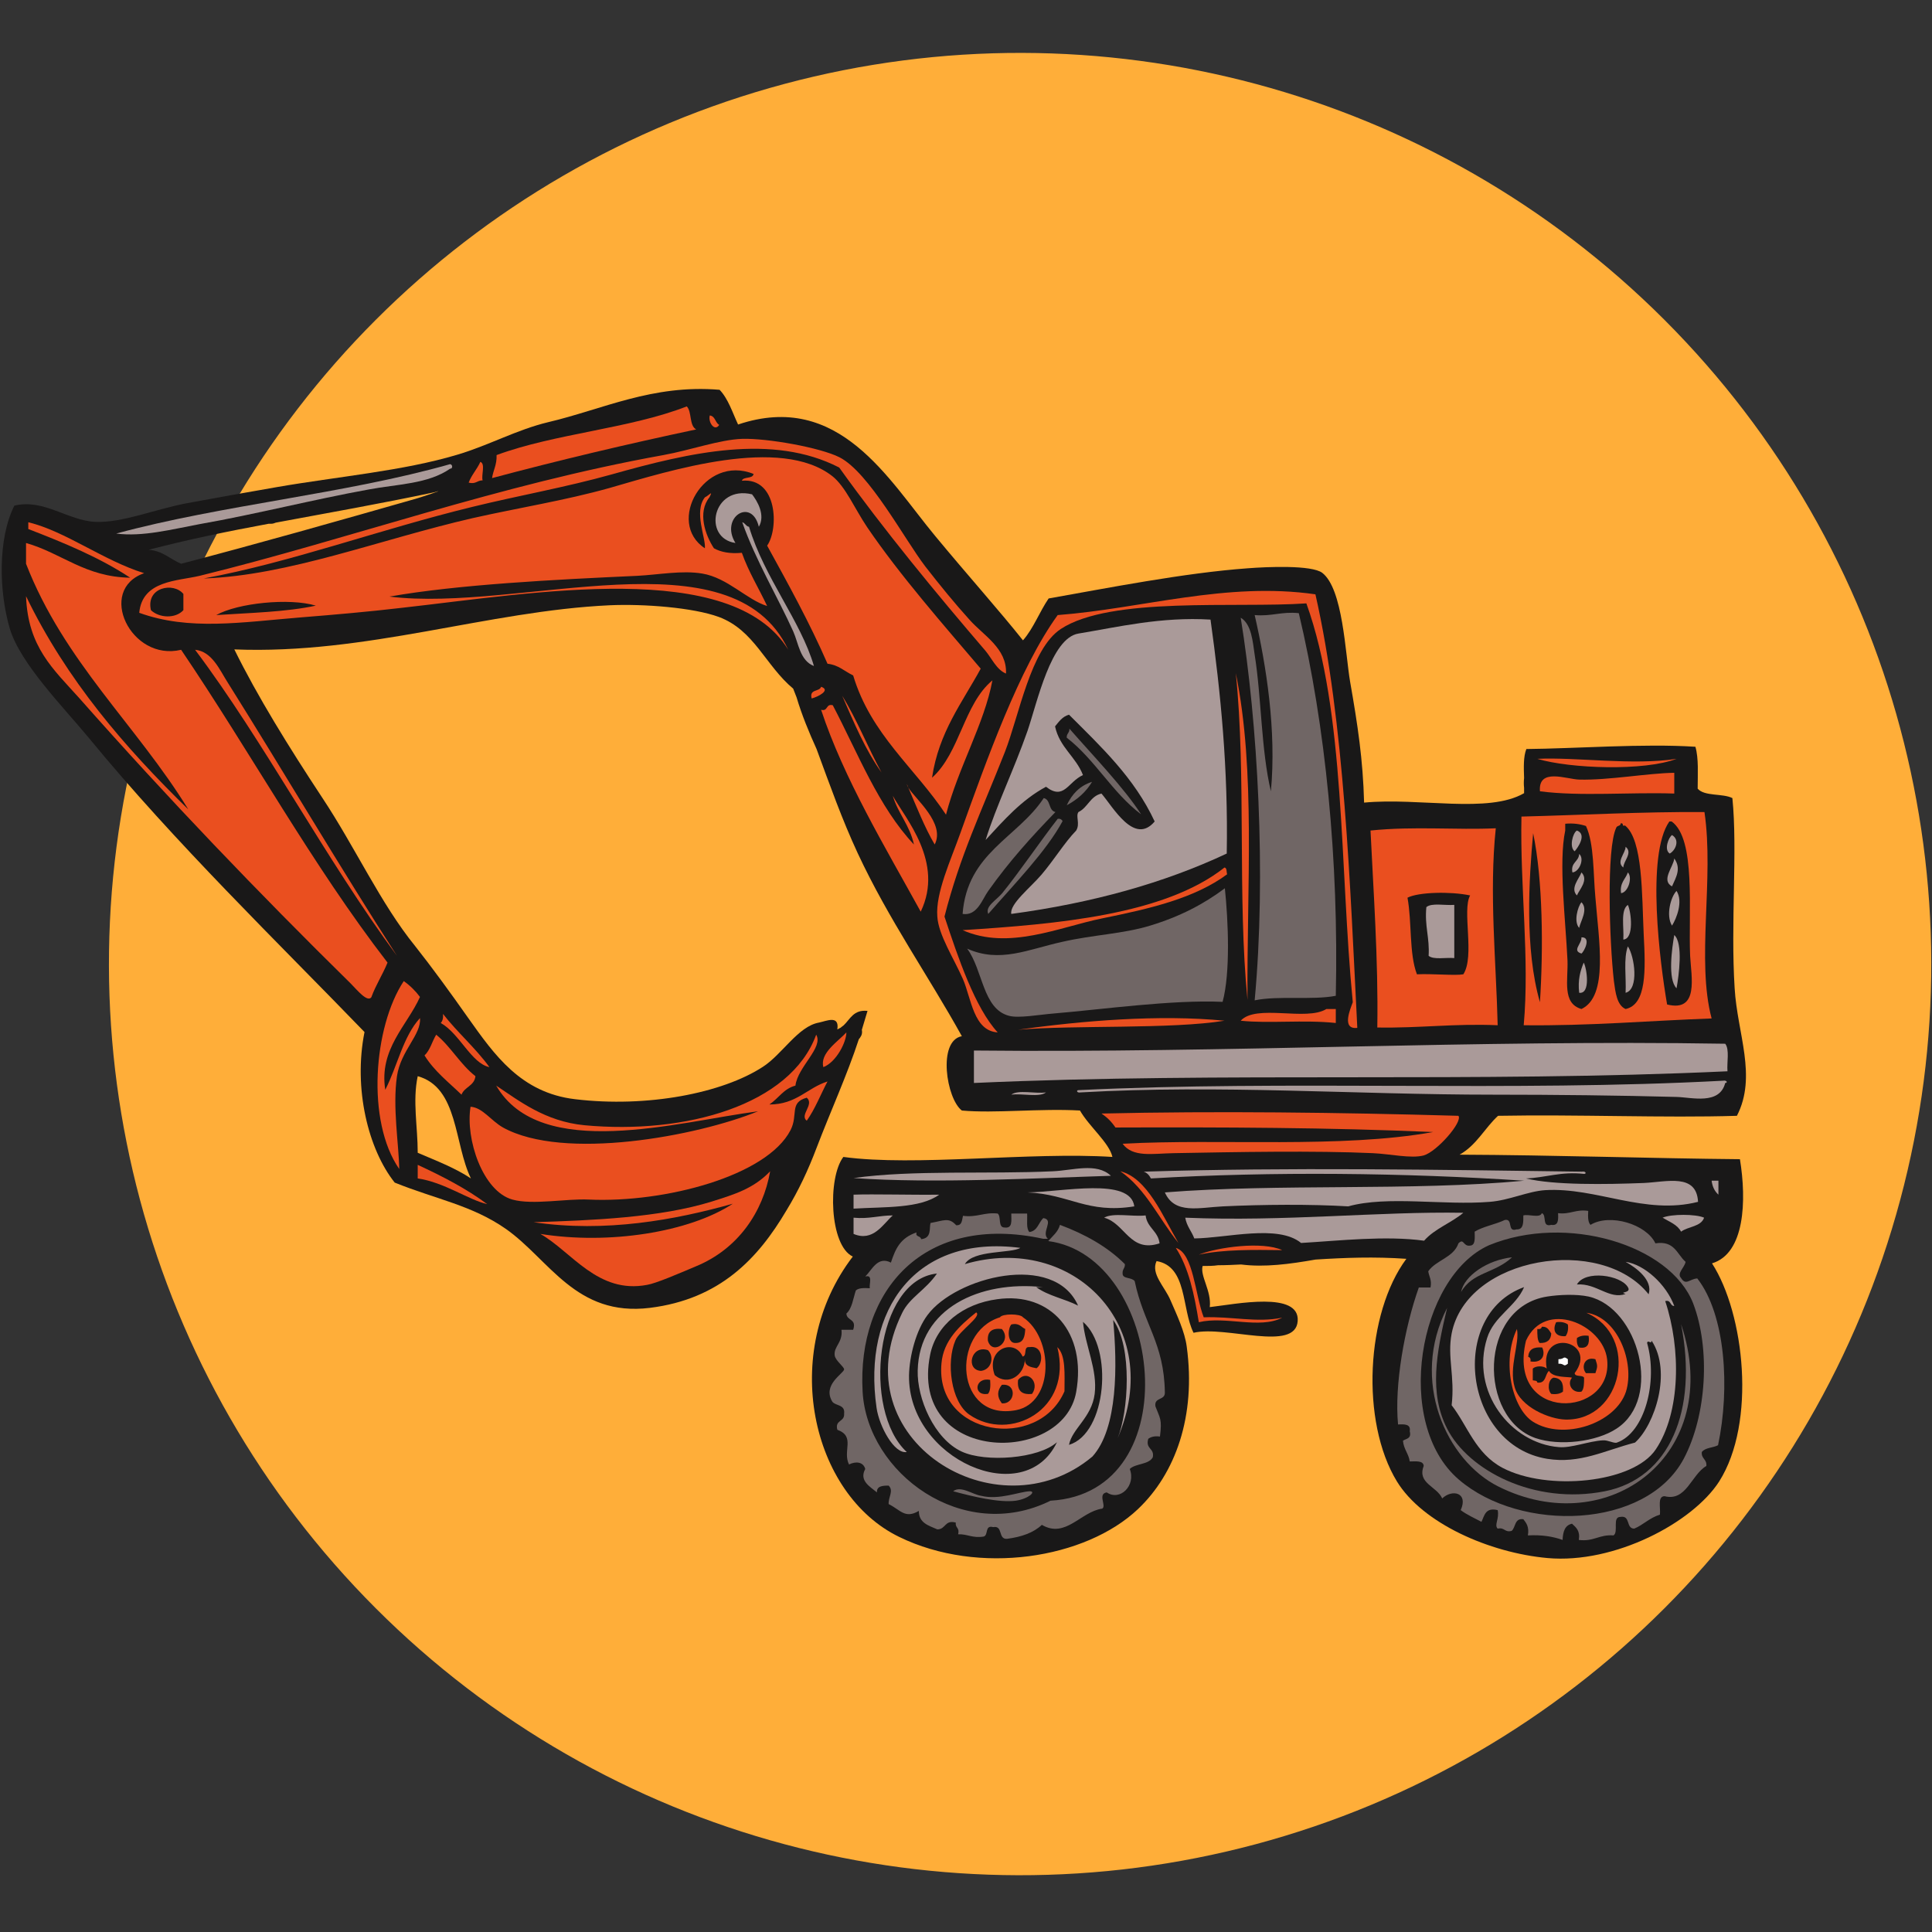 <?xml version="1.0" encoding="utf-8"?>
<!-- Generator: Adobe Illustrator 23.1.0, SVG Export Plug-In . SVG Version: 6.00 Build 0)  -->
<svg version="1.1" id="Layer_1" xmlns="http://www.w3.org/2000/svg" xmlns:xlink="http://www.w3.org/1999/xlink" x="0px" y="0px"
	 viewBox="0 0 512 512" style="enable-background:new 0 0 512 512;" xml:space="preserve">
<rect x="0" y="0" width="512" height="512" fill="#333333" stroke="none"/>
<style type="text/css">
	.st0{fill:#FFAE39;}
	.st1{fill-rule:evenodd;clip-rule:evenodd;fill:#191818;}
	.st2{fill-rule:evenodd;clip-rule:evenodd;fill:#EA4F1F;}
	.st3{fill-rule:evenodd;clip-rule:evenodd;fill:#AA9A99;}
	.st4{fill-rule:evenodd;clip-rule:evenodd;fill:#706665;}
	.st5{fill-rule:evenodd;clip-rule:evenodd;fill:#FFAE39;}
	.st6{fill-rule:evenodd;clip-rule:evenodd;fill:#FFFFFF;}
</style>
<g>
	
		<ellipse transform="matrix(0.707 -0.707 0.707 0.707 -101.473 266.022)" class="st0" cx="270.4" cy="255.5" rx="241.5" ry="241.5"/>
</g>
<g>
	<path class="st1" d="M397,295.7c21.1-0.4,44,0.6,63.3,0c5.4-10.5,0.1-21.8-0.6-33.8c-1.1-17.2,0.8-36.6-0.6-50.4
		c-2.6-1.3-7.4-0.4-9.2-2.5c0-3.9,0.3-8-0.6-11.1c-13.6-0.9-32.2,0.5-44.8,0.6c-0.8,2-0.7,4.9-0.6,7.7c-0.1,0.9-0.1,1.7,0,2.6
		c0,0.5,0,1,0,1.4c-9.5,5.5-27.7,1.1-42.4,2.5c-0.3-11.4-1.7-20.6-3.7-32c-1.3-7.6-1.9-24.7-7.4-28.9c-2.8-2.1-14.6-1.6-19.7-1.2
		c-16.8,1.2-37.5,5.3-52.8,8c-2.4,3.5-4,7.9-6.8,11.1c-6.2-7.8-14.7-17.3-23.3-27.7c-12.3-14.8-25.4-38.5-52.2-29.5
		c-1.5-3.2-2.6-6.8-4.9-9.2c-17.8-1.5-31,5.2-45.5,8.6c-8.3,2-15.6,6.1-24,8.6c-14.3,4.3-31.8,5.8-47.9,8.6
		c-7.5,1.3-15.9,2.8-24,4.3c-8.3,1.6-17,5.2-24,4.9c-7.3-0.3-13.7-6.2-21.5-4.3c-4.4,8.8-4.1,22.7-1.2,32.6
		c2.8,9.3,14.3,20.9,20.9,28.9c22.9,27.9,50.3,54.4,73.1,78c-3,15,1,31.1,8,39.9c10.9,4.4,20.5,6,29.5,12.3
		c11.5,8.1,18.5,23.3,38.1,20.9c18.6-2.3,28.7-13.1,36.2-25.8c3.3-5.4,5.8-10.8,8-16.6c3.7-9.7,8.1-19.3,11.2-28.8
		c0.2-0.2,0.4-0.5,0.5-0.7c0.4-0.6,0.4-1.2,0.3-1.8c0.5-1.7,1-3.3,1.5-5c-3.7-0.4-4.6,2.2-6.3,3.8c-0.3,0.2-0.6,0.5-0.9,0.7
		c-0.3,0.1-0.5,0.3-0.8,0.4c0.6-3.9-2.9-2.2-4.9-1.8c-5.5,1-9.7,8.4-14.8,11.7c-10.7,7-30.7,10.9-49.8,8.6
		c-14.4-1.7-21.4-11.8-28.3-21.5c-5-7.1-9.6-13.4-14.1-19.1c-9.1-11.2-15.9-26.2-24.6-39.3c-8.9-13.5-17.2-26.9-23.3-39.3
		c35,1.4,67.1-10.2,99.5-11.7c9-0.4,22.1,0.6,28.9,3.1c9.4,3.5,12.3,12.8,19.7,19c0.3,0.8,0.6,1.5,0.9,2.3c1.4,4.7,3.3,9.3,5.3,13.7
		c3.5,9.5,6.8,18.8,10.9,27.6c8.2,17.6,18.8,32.6,27.6,48.5c-6.5,1.2-4.1,16.6,0,19.7c8.8,0.8,20.7-0.6,31.3,0
		c2.4,4.2,7.8,8.6,8.6,12.3c-21.8-1.4-52.3,2.6-71.3,0c-4.2,5.5-3.7,23.5,2.5,26.4c-19.5,25.5-11,63,12.3,74.3
		c21.1,10.3,49.4,5.8,63.3-7.4c9.9-9.4,15.4-24.6,12.9-43c-0.5-4-2.7-8.6-4.3-12.3c-1.5-3.6-5.3-7-3.7-10.4c8.2,1.4,6.6,12.6,9.8,19
		c8.6-2,27,5.2,27.6-3.1c0.6-8-16.4-4.5-23.3-3.7c0.5-4.3-2.6-8.2-1.9-10.9c1.4,0,2.8,0,4.1-0.2c2.1,0,4.1-0.1,6.1-0.2
		c6.2,0.8,12.9-0.1,19.7-1.3c7.8-0.5,15.6-0.8,24.1-0.2c-10.7,14.4-12.2,43.1-2.5,59c6.8,11.1,24.5,18.9,39.9,20.3
		c17.8,1.6,38.5-9.4,45.5-20.3c9.9-15.6,6.7-44.5-1.9-57.8c8.7-2.6,9.2-16.6,7.4-27.6c-22.6-0.2-49.7-1.1-74.3-1.2
		C391.3,303.5,393.5,298.9,397,295.7z M110.1,132.2c-19.6,5.6-42.5,12.1-62.1,17.2c-2.9-1.2-4.8-3.4-8.6-3.7
		c10.3-2.7,21-4.9,31.8-6.9c0.2,0,0.5,0,0.7,0c0.5,0,0.9-0.2,1.2-0.3c14-2.6,28.1-5.1,41.8-8C119,129.3,111.9,131.7,110.1,132.2z"/>
	<path class="st2" d="M182,107.7c-15.1,5.9-35,7.2-50.4,12.9c0.1,2.6-0.9,4-1.2,6.1c17.6-4.7,35.7-9,54.1-12.9
		C182.6,112.8,183.4,109.1,182,107.7z"/>
	<path class="st2" d="M188.1,110.1c-0.5,1.8,1.3,4.4,2.5,2.5C189.5,112,189.6,110.3,188.1,110.1z"/>
	<path class="st2" d="M127.3,122.4c-0.9,2-2.3,3.4-3.1,5.5c1.9,0.5,2.2-0.6,3.7-0.6C127.5,125.9,128.7,122.9,127.3,122.4z"/>
	<path class="st3" d="M119.3,123c-27.8,7.9-60.5,10.8-88.5,18.4c7,0.9,14.6-1.1,22.1-2.5c14.8-2.6,30-6.5,44.9-9.2
		c7.4-1.4,15.6-1.4,21.5-5.5C119.9,124.3,120.1,123.2,119.3,123z"/>
	<path class="st3" d="M194.9,143.9c-4.2-6.8,4.3-12.2,6.2-4.3c1.8-3.1-0.4-6.8-1.8-8.6C188.8,128.5,186.1,142.6,194.9,143.9z"/>
	<path class="st2" d="M38.2,151.9c-10.9-3.4-20.8-11.1-30.7-13.5v1.8c9.6,3.7,19,7.6,27,12.9c-12-0.2-18.1-6.5-27.6-9.2v5.5
		c10.1,26,29.3,42.8,43,65.1c-16.8-16.4-32.2-34.2-43-56.5c0.5,13.5,7.2,19.3,14.1,27c23.5,26.6,47.6,51.7,71.9,75.6
		c1.7,1.7,4.4,5.1,5.5,3.7c1.2-3.3,3-6,4.3-9.2c-20-25.9-36.2-55.6-54.7-82.9C34.6,175.4,25.6,156.3,38.2,151.9z"/>
	<path class="st3" d="M196.7,138.4c3.6,10.2,9.5,20,13.5,28.9c1.4,3.1,1.8,7.8,5.5,9.2c-3.5-12-13.1-23.3-17.2-36.9
		C197.7,139.5,197.5,138.6,196.7,138.4z"/>
	<path class="st2" d="M280.3,163c-10.2,14.1-18.8,38.3-25.8,57.8c-2.6,7.3-6.6,15.9-6.1,22.1c0.3,4.9,4.4,11.1,6.8,16.6
		c2.2,5.1,2.8,13.7,9.2,14.1c-6-6.5-10.5-19.8-14.1-30.7c4.1-16.1,9.7-27.6,16-43.6c3.8-9.7,6.8-27.3,14.8-32.6
		c13.2-8.7,46.4-5.5,65.1-6.8c10.4,28.9,8.8,69.9,12.3,105.7c-0.6,1.7-3.1,7.3,1.2,6.8c-1.9-37.6-3.4-81-11.1-114.9
		C324.9,154.1,302.7,161.3,280.3,163z"/>
	<path class="st4" d="M332.5,163c3.1,13.5,5.8,30.6,4.3,46.7c-2.6-10.9-2.5-25-4.3-36.2c-0.5-3.3-0.8-8.1-3.7-9.8
		c4.5,27.7,6.8,68.1,3.7,101.4c6.3-1.3,15.2,0,21.5-1.2c0.8-35.8-2.7-71.6-9.8-101.4C339.7,162,337,163.4,332.5,163z"/>
	<path class="st2" d="M330.6,265c-0.2-30.1,2.2-60.7-3.1-86.6C330.3,205.4,327.9,237.9,330.6,265z"/>
	<path class="st2" d="M217.6,182c-0.4,1.4-3.2,0.5-2.5,3.1C216.7,184.7,220.3,182.9,217.6,182z"/>
	<path class="st4" d="M282.7,195.5c7.5,5.8,12.1,14.6,19.7,20.3c-4.5-7-12.7-15.5-19-22.7C283.5,194.2,282.6,194.4,282.7,195.5z"/>
	<path class="st2" d="M407.4,201.1c8.7,2.6,28.3,3.3,36.9,0C432.7,202.9,417.6,200.6,407.4,201.1z"/>
	<path class="st2" d="M408.1,209.7c10.7,1.4,24,0.2,35.6,0.6v-5.5c-7.1,0.1-17.3,2-25.2,1.8C415.1,206.5,407.6,203.4,408.1,209.7z"
		/>
	<path class="st4" d="M282.7,213.4c2.8-1.5,5.1-3.5,6.7-6.2C286.2,208.2,284.1,210.4,282.7,213.4z"/>
	<path class="st4" d="M276.6,211.5c-6.9,10.5-20.3,14.5-21.5,30.7c3.9,0.6,5.2-3.9,6.8-6.1c5.6-7.9,11.5-14.4,17.8-20.9
		C277.8,214.8,278.5,211.9,276.6,211.5z"/>
	<path class="st2" d="M451.7,215.2c-16.7-0.1-32.4,0.8-48.5,1.2c-0.4,18.7,2.2,37.5,0.6,55.3c17.4,0.2,33.2-1.2,49.8-1.8
		C449.5,254.5,454.3,232.8,451.7,215.2z M408.1,265.6c-4.1-14.3-2.9-32.7-1.8-44.8C408.9,233.3,409,251.5,408.1,265.6z M419.1,267.4
		c-5.2-1.5-3.5-7.7-3.7-12.9c-0.5-10.7-2.4-25.9-0.6-34.4v-1.8c2.2-0.2,4,0.1,5.5,0.6c2.2,4.7,1.9,12.7,2.5,19
		C423.7,249.2,426.3,264,419.1,267.4z M430.8,267.4c-2.3-1-2.7-4.4-3.1-7.4c-1.2-10.6-2-35.1,0.6-40.6c0.2-0.7,1.2-0.4,1.2-1.2
		c0.5-0.1,0.6,0.2,0.6,0.6h0.6c4.7,3.9,4.4,18.2,4.9,28.9C436.1,257.1,436.4,266.2,430.8,267.4z M441.8,266.2
		c-1.9-11-5.6-39.7,0.6-48.5h0.6c6.5,4.6,4.4,23.9,4.9,35.6C448.2,258.9,450.3,268.3,441.8,266.2z"/>
	<path class="st4" d="M280.3,217c-4.6,5.9-10,13.9-14.7,19.7c-1.6,1.9-4.6,3.5-3.7,5.5c6.7-7.7,15.4-16.6,19.7-24.6
		C281.4,217.2,281,216.9,280.3,217z"/>
	<path class="st2" d="M396.4,219.5c-10.4,0.5-21.6-0.6-33.2,0.6c0.7,14.9,2.1,34.4,1.8,52.2c11.1,0.2,20.6-1.1,31.9-0.6
		C396.5,254.9,394.6,236.6,396.4,219.5z M387.8,258.2c-2.2,0.4-8.2-0.2-12.3,0c-2.1-5.5-1.3-13.8-2.5-20.3
		c2.9-1.5,11.4-1.7,16.6-0.6C387.4,241.2,390.9,253.4,387.8,258.2z"/>
	<path class="st3" d="M417.9,220.1c-1.1,0.6-2.1,4.4-0.6,5.5C418.2,224.6,420.6,221.1,417.9,220.1z"/>
	<path class="st3" d="M443.1,221.3c-0.9,0.6-2.2,3.9-0.6,4.9C444,225.4,445.3,222.6,443.1,221.3z"/>
	<path class="st3" d="M430.2,229.9c0-1.7,2.6-3.9,0.6-5.5C430.8,226.1,428.2,228.4,430.2,229.9z"/>
	<path class="st3" d="M416.7,231.2c1.8-0.1,3.3-3.6,1.8-4.9C418.4,228.4,416.2,228.5,416.7,231.2z"/>
	<path class="st3" d="M443.1,234.9c1.1-2.5,2.5-4.7,0.6-7.4C443.5,229.7,440.1,233.3,443.1,234.9z"/>
	<path class="st2" d="M324.5,229.9c-15.9,12.6-44.5,15-69.4,16.6c12.2,5.4,25.6-0.8,36.9-3.1c12.8-2.6,24.5-5.3,33.2-11.7
		C325,231.1,325.2,230,324.5,229.9z"/>
	<path class="st3" d="M417.9,237.3c0.6-1.5,3.2-4.1,1.2-6.1C418.6,232.7,416,235.4,417.9,237.3z"/>
	<path class="st3" d="M429.6,236.7c1.9-0.2,3.1-4.2,1.8-5.5C430.8,233,429.2,233.9,429.6,236.7z"/>
	<path class="st4" d="M304.8,245.3c-7.2,2.2-15,2.4-23.3,4.3c-9.1,2-16.5,5.7-25.2,1.8c4.2,5.6,4.1,16,11.1,17.8
		c2.5,0.7,8-0.3,11.7-0.6c13.1-1.1,31.5-3.7,44.9-3.1c2.1-7.7,1.5-21.5,0.6-30.1C319,239.6,312.7,242.9,304.8,245.3z"/>
	<path class="st3" d="M443.1,245.3c1.2-1.9,3-6.4,1.2-9.2C442.8,237.6,441.4,242.6,443.1,245.3z"/>
	<path class="st3" d="M418.5,245.9c0.3-1.7,2.5-4.9,0.6-6.8C418.1,240.3,417,244.3,418.5,245.9z"/>
	<path class="st3" d="M378,240.4c-0.5,5,0.9,8.1,0.6,12.9c1.3,1.1,4.5,0.4,6.8,0.6v-14.1C382.9,240,379.4,239.2,378,240.4z"/>
	<path class="st3" d="M430.2,249c2.9-0.2,2.1-7.3,1.2-9.2C429.4,241.2,430.4,245.7,430.2,249z"/>
	<path class="st3" d="M444.3,261.9c0.6-3.2,1.8-12-0.6-14.1C443.1,251.2,441.9,259.5,444.3,261.9z"/>
	<path class="st3" d="M419.1,248.4c0.1,1.8-2.6,3.5,0,4.3C419.8,252.2,421.8,248.3,419.1,248.4z"/>
	<path class="st3" d="M430.8,263.1c3.6-0.9,2.4-9.6,0.6-12.3C430.2,254,431,259,430.8,263.1z"/>
	<path class="st3" d="M418.5,263.1c3.1,0.4,2-6.6,1.2-8C418.8,257.3,418.1,259.7,418.5,263.1z"/>
	<path class="st2" d="M107,260c-8,12.1-10,37.1-1.2,49.8c-0.1-6.6-1.8-16.4-0.6-24.6c1-6.8,6.5-11,6.1-15.4c-4.5,4.9-6,12.8-9.2,19
		c-1.7-10.8,5.8-17,9.2-24.6C110.1,262.6,108.7,261.2,107,260z"/>
	<path class="st2" d="M328.8,270.5c7.6,0.8,16.5-0.3,25.2,0.6v-3.7h-2.5C346.2,270.7,332.9,266,328.8,270.5z"/>
	<path class="st2" d="M116.8,271.1c5,2.8,8.1,10.7,12.9,11.7c-3.7-5.1-8.5-9.2-12.3-14.1C117.5,269.7,117.3,270.6,116.8,271.1z"/>
	<path class="st2" d="M269.8,272.9c15-1.3,40.6-0.1,54.7-2.4C307.3,268.8,286.6,270.5,269.8,272.9z"/>
	<path class="st2" d="M115.6,274.2c-1.1,1.8-1.6,4.1-3.1,5.5c2.6,4.2,6.4,7.1,9.8,10.4c0.8-2.1,3.4-2.3,3.7-4.9
		C122,282.1,119.5,277.4,115.6,274.2z"/>
	<path class="st2" d="M210.8,287.7c0.6-5,7.5-10.1,5.5-13.5c-6.8,18.7-34.7,26.5-61.4,24c-10.5-1-17.5-6.6-23.4-10.5
		c11.7,20.2,48.1,9.6,69.4,6.8c-16.2,6.6-51.5,13.2-67.6,4.3c-3.2-1.8-5.4-5.3-8.6-5.5c-1.4,8.5,3.2,22.4,11.1,24.6
		c5.4,1.5,14.3-0.3,20.3,0c20,0.9,47.1-6.2,53.4-18.4c2.1-4.1-0.4-7.3,4.3-8.6c2.1,1.8-2,4.6,0,6.1c2.2-3.1,3.7-7,5.5-10.4
		c-5.4,1.7-8.2,6.1-15.4,6.1C206.4,291,207.7,288.5,210.8,287.7z"/>
	<path class="st3" d="M457.2,276.6c-66.4-1.1-131.6,2.5-199.1,1.8v8.6c66.9-3,132.8,0,199.7-3.1
		C457.6,281.6,458.4,278.1,457.2,276.6z"/>
	<path class="st5" d="M110.7,285.2c-1.4,6.6,0,13.3,0,20.3c4.9,2.1,9.9,4,14.1,6.8C120.3,303.1,121.5,288.2,110.7,285.2z"/>
	<path class="st3" d="M285.8,288.9c-0.6,0-0.5,0.8,0.6,0.6c37-2.1,72.4,0.6,109.4,0.6c16.6,0,33.5,0.2,48.5,0.6
		c4,0.1,11.4,2.2,12.9-3.7c0.7,0,0.5-0.8-0.6-0.6C400.6,289.4,340.8,286.2,285.8,288.9z"/>
	<path class="st3" d="M268,290.1c2.9-0.4,7.4,0.8,9.2-0.6C274.3,289.9,269.8,288.7,268,290.1z"/>
	<path class="st2" d="M291.9,295.1c1.5,1,2.7,2.2,3.7,3.7c28.5-0.1,56.9,0,84.2,1.2c-24.5,4.4-56.4,1.7-82.3,3.1
		c2.7,3.7,7.9,2.6,13.5,2.5c16.5-0.3,37.7-0.7,52.8,0c4.6,0.2,10.2,1.5,13.5,0.6c3.5-1,10.4-8.9,9.2-10.5
		C354.9,294.8,322,294.4,291.9,295.1z"/>
	<path class="st3" d="M279,310.4c-16.9,0.8-37.3-0.4-52.8,1.8c21.3,1.5,48.8,0,68.2-0.6C290.6,308,284.2,310.2,279,310.4z"/>
	<path class="st2" d="M296.9,310.4c6.8,4.7,10.3,12.7,15.4,19C308.2,322.4,304.1,312.2,296.9,310.4z"/>
	<path class="st3" d="M435.7,313.5c-10.2,0.4-23.9,0.6-31.3-1.2c5.3-0.2,9.2-1.9,15.4-1.2c0.7,0,0.5-0.8-0.6-0.6
		c-38.4-0.5-77.4-1.2-116.1,0c0.9,0.3,1.5,1,1.9,1.8c32.2-1.9,67.3-1.5,98.9,0.6c-30,2.8-64.9,0.7-95.2,3.1c2.6,5.9,9.1,4,15.4,3.7
		c10.5-0.5,23.3-0.6,33.2,0c10.4-2.9,25.3-0.2,37.5-1.2c5.2-0.4,10.1-2.8,14.7-3.1c13.6-0.8,26.4,6.7,40.5,3.1
		C449.6,310.9,441.8,313.2,435.7,313.5z"/>
	<path class="st2" d="M141.4,323.9c19.1,2.8,37.5-0.6,52.8-4.9c-11.6,7.6-32.9,10.9-51,8c8.3,4.7,15.2,16,28.3,13.5
		c2.4-0.4,8.4-3,12.9-4.9c11.2-4.6,17.8-14.4,19.7-25.2c-4.4,4.6-9.4,6.1-15.4,8C174.9,322.7,157,323.4,141.4,323.9z"/>
	<path class="st3" d="M455.4,316.6v-3.7h-1.8C453.8,314.5,454.4,315.7,455.4,316.6z"/>
	<path class="st3" d="M272.3,316c11.2,0.5,15.8,5.7,28.3,3.7C299.6,311.9,281.5,315.9,272.3,316z"/>
	<path class="st3" d="M226.2,316.6v3.7c8.3-0.5,17.6,0,22.7-3.7C241.6,316.7,231.5,316.4,226.2,316.6z"/>
	<path class="st3" d="M314.1,322.7c0.4,2.3,1.7,3.6,2.4,5.5c8.6-0.1,22.2-3.8,28.3,1.2c10.2-0.6,22.4-2,32.6-0.6
		c2.8-3.2,7.2-4.7,10.4-7.4C365.5,321,340.5,323.8,314.1,322.7z"/>
	<path class="st4" d="M445.5,338.7c-1.2-1.3,0.9-2.7,1.2-4.3c-2.3-2-2.9-5.7-8-4.9c-2.4-5.1-12.1-8-17.2-4.9
		c-0.7-0.7-0.7-2.2-0.6-3.7c-3.3-0.5-4.8,1-8,0.6c0.1,1.8,0.1,3.4-1.8,3.1c-2.6,0.7-1.1-2.6-2.5-3.1c-0.5,1.4-3.4,0.2-4.9,0.6
		c0,1.8,0.1,3.8-1.8,3.7c-2.6,0.8-0.8-2.9-3.1-2.5c-2.5,1.2-5.7,1.7-8,3.1c0,1.6,0.3,3.6-1.2,3.7c-1.9,0.3-1.6-2.1-3.1-0.6
		c-1.3,3.8-5.9,4.4-8,7.4c0.2,1.4,1,2.3,0.6,4.3h-3.1c-3.8,10.7-6.5,25.9-5.5,36.3c1.8-0.1,3.4-0.1,3.1,1.8c0.5,2-0.9,1.9-1.8,2.5
		c0.2,2.3,1.5,3.4,1.8,5.5c1.6,0,3.6-0.3,3.7,1.2c-1.8,4.6,3.5,5.4,4.9,8.6c2.6-2.5,7-1.6,4.9,3.1c1.6,1.2,3.6,2.1,5.5,3.1
		c0.8-1.6,1-3.9,4.3-3.1c0.5,2.3-1,3.9,0,4.9c1.9-0.4,1.8,1.1,3.7,0.6c1.1-0.9,0.7-3.4,3.1-3.1c0.8,1,1.6,2.1,1.2,4.3
		c3.7-0.2,6.7,0.3,9.2,1.2c0.1-2.2,0.6-3.9,2.5-4.3c1.1,1,2.2,1.9,1.8,4.3c4,0.5,5.4-1.5,9.2-1.2c1.4-0.9-0.4-4.9,1.8-4.9
		c2.8-0.5,1.4,3.1,3.7,3.1c2.4-1,4.1-2.9,6.8-3.7c0.2-1.9-0.7-4.8,1.2-4.9c5.8,1.5,7.1-5.7,11.1-8c0.2-1.8-1.4-1.9-1.2-3.7
		c0.9-1.2,3-1.1,4.3-1.8c3.2-15.1,2-34.6-5.5-44.2C447.8,338.9,446.8,340.8,445.5,338.7z M446.2,386.6c-10,18.7-43.2,19.6-59.6,5.5
		c-17.4-14.9-10.7-53.7,8-62.1c20.4-8.4,48-0.2,54.1,15.4C453.3,357.4,452.3,375.1,446.2,386.6z"/>
	<path class="st4" d="M297.5,337.5c-0.1-1.2,0.7-1.4,0.6-2.5c-4.6-4.6-10.5-7.9-17.2-10.4c-0.5,1.9-2,3-3.1,4.3
		c30.4,4,37.6,66.7,0.6,68.8c-23.2,11.5-48.6-7.3-49.8-28.9c-1.5-26.8,16.2-47.4,47.9-40.5h1.2c-1.9-1.7,1.8-5-1.2-5.5
		c-1.3,1.2-1.5,3.4-3.7,3.7c-0.9-0.9-0.5-3.1-0.6-4.9H268c0,1.9,0.4,4-1.8,3.7c-1.8,0-0.8-2.9-1.8-3.7c-3.6-0.4-5.5,1.1-9.2,0.6
		c-0.3,1.2-0.2,2.6-1.8,2.5c-2-2.2-3.3-1.2-6.8-0.6c-0.4,1.4,0.4,4-2.5,4.3c-0.1-1-1.6-0.5-1.2-1.8c-4.4,1.5-5.6,4.4-6.8,8
		c-3.5-1.8-5,1.9-6.8,3.7c2.1-0.6,1,1.9,1.2,3.1c-1.5-0.1-3-0.1-3.7,0.6c-0.7,2.1-1,4.8-2.5,6.1c0.1,2,2.8,1.3,1.8,4.3h-3.1
		c0.4,3.4-2.1,4.4-1.8,6.8c0.2,1.4,2.5,3,2.5,3.7c-0.1,1.1-5.9,4.1-3.1,8.6c0.9,1.1,3.4,0.7,3.1,3.1c0.2,2.3-2.5,1.6-1.8,4.3
		c4.9,1.8,1.3,5.6,3.1,9.2c1.8-0.9,3.8-0.7,4.3,1.2c-1.7,3.1,1.3,4.7,3.1,6.2c-0.1-1.7,1.5-1.8,3.1-1.8c1.4,1.4-0.1,3,0,4.9
		c3.1,1.5,4.3,4,8,1.8c0,3.3,2.7,3.9,4.9,4.9c2.3,0,1.9-2.6,4.9-1.8c-0.2,1.5,1.1,1.3,0.6,3.1c2.5-0.1,3.8,1.1,6.8,0.6
		c1.3-0.4,0.2-3.1,2.5-2.5c2.7-0.5,1.2,3.3,3.7,3.1c3.8-0.5,7-1.6,9.2-3.7c6.3,3.7,10.3-3.5,16-4.3c1.2-0.7-1.3-3.9,1.2-4.3
		c3.5,2.4,7.8-1.8,6.1-6.2c1.5-1.5,5-1.1,6.1-3.1c0.5-2.5-2-2.1-1.2-4.9c0.7-0.5,1.6-0.8,3.1-0.6c0.6-4.7,0-4.8-1.2-8
		c-0.4-2.5,2.6-1.5,2.5-3.7c-0.2-13.1-5.6-18-8-29.5C299.8,338.4,297.5,339,297.5,337.5z"/>
	<path class="st3" d="M226.2,322.7v4.3c5.2,2.2,7.8-2.6,10.4-4.9C232.9,322.1,230.3,323.1,226.2,322.7z"/>
	<path class="st3" d="M292.6,322.7c5.6,1.5,6.8,9.4,14.7,6.8c-0.4-3.3-3.3-4.1-3.7-7.4C300.1,322.5,295,321.3,292.6,322.7z"/>
	<path class="st3" d="M440.6,322.7c1.8,1.1,3.9,1.8,4.9,3.7c1.9-1.4,5.3-1.3,6.1-3.7C449.4,321.7,442.9,321.7,440.6,322.7z"/>
	<path class="st2" d="M317.7,332.5c6.4-1.4,14.3-1.3,22.1-1.2C334.6,328.9,322.7,330.5,317.7,332.5z"/>
	<path class="st4" d="M425.3,395.2c-18.8,3.7-36.2-5.6-41.8-16.6c-4.8-9.4-2.9-19.9,0-32c-9.9,19.3-0.2,40.4,13.5,47.3
		c29.2,14.7,60.1-8.5,48.5-43C450,373.8,442.5,391.8,425.3,395.2z"/>
	<path class="st2" d="M420.4,347.9c14.2,6.2,9.6,28.6-5.5,28.3c-4.3-0.1-12-3.3-13.5-8.6c-1.6-5.3,1.4-11.6,0.6-15.4
		c-4.1,8.6-1.3,21.1,4.3,24.6c8,5,21.8,0.5,24.6-8C433.3,361.1,428.7,349,420.4,347.9z"/>
	<path class="st2" d="M256.9,374.9c-4.9-3.4-6.2-13.9-3.7-19.7c1.1-2.6,7.1-6.4,5.5-7.4c-4.4,3.5-8.7,7.5-9.2,13.5
		c-1.8,19.4,25.7,23.4,32.6,7.4c0-4.5,0.4-9.5-1.9-11.7C284.4,373.7,267.5,382.3,256.9,374.9z"/>
	<path class="st6" d="M413,360.2v1.2c1.7-0.1,1.2,1,2.5,0v-1.2C414.2,359.2,414.7,360.2,413,360.2z"/>
	<path class="st2" d="M256.9,164.2c-3.9-4.3-7.8-9.1-11.7-14.1c-5.5-7.2-14.9-24.9-22.7-28.9c-5.1-2.6-19.2-5.1-25.8-4.9
		c-6,0.2-13.7,3-20.9,4.3c-43.9,7.9-83,22.2-122.9,32c-5.9,1.4-15.2,1.2-16,9.8c13.3,4.8,27,2.5,43,1.2c8.8-0.7,17.9-1.5,26.4-2.5
		c35.1-3.9,87.6-13.3,102.6,11.1c-14.9-31.5-71.1-9.8-105.7-14.1c18.2-3.2,43.7-4.5,65.7-5.5c5.7-0.3,11.9-1.5,17.2-0.6
		c6.7,1.1,11.9,7,17.2,8.6c-2.2-4.7-4.9-9-6.7-14.1c-3.2,0.3-5.6-0.2-7.4-1.2c-2.3-3.5-4.4-9.5-1.2-13.5c1.1-2.1-0.1-0.5-1.2,0
		c-3,3.8,0.3,10.8,0,13.5c-10.4-6.8-0.2-25,12.9-19.7c-0.2,1.4-2.7,0.6-3.1,1.8c9.5-0.9,9.8,12.8,6.7,17.2
		c5.6,10.2,11.2,20.3,16,31.3c2.9,0.3,4.5,2,6.8,3.1c4.7,15.7,16.4,24.5,24.6,36.9c3.2-12.4,10.2-24.2,12.3-35.6
		c-7.6,6.3-8.6,19.2-16,25.8c1.8-12.1,8-19.9,12.9-28.9c-9.6-11.3-21.4-24.7-30.1-37.5c-3.3-4.9-5.7-10.7-9.2-13.5
		c-13.8-10.8-43-1.5-59,3.1c-11.7,3.3-24.3,5.3-36.3,8c-24.8,5.7-48.7,15.2-71.3,16c23.3-4.3,46.6-13,71.3-19
		c11.8-2.9,24.8-5.2,36.9-8.6c20.6-5.8,42.5-10.9,60.2-1.8c11.8,16.5,26,33.7,38.7,48.5c1.7,2,3,5.1,5.5,6.1
		C266.9,171.8,260.6,168.4,256.9,164.2z M48.6,161.7c-2.1,2.3-6.4,2.1-8.6,0c-1.4-6.1,6-7.5,8.6-4.3V161.7z M83.7,160.5
		c-7.9,1.7-17.4,1.9-26.4,2.5C63,159.8,76.7,158.4,83.7,160.5z"/>
	<path class="st3" d="M285.8,167.9c-7.3,1.2-10.9,18.2-13.5,25.8c-3.6,10.3-8.3,19.9-11.1,28.9c4.8-5.2,9.5-10.6,16-14.1
		c4.8,3.7,5.8-1.3,9.8-3.1c-1.9-4.9-6.2-7.3-7.4-12.9c1-1.2,1.9-2.6,3.7-3.1c8.5,8.5,17.3,16.7,22.7,28.3c-5.4,6.4-11-3.8-14.1-7.4
		c-3,0.7-3.6,3.7-6.1,4.9c-0.8,1.1,0.5,3.1-0.6,4.9c-3.1,3.2-5.8,7.7-9.2,11.7c-2.9,3.4-8.5,7.8-8,10.4c21.5-2.9,40.5-8.2,57.1-16
		c0.4-22.5-1.6-42.6-4.3-62C307.7,163.4,296.1,166.2,285.8,167.9z"/>
	<path class="st2" d="M51.7,172.2c18.2,24.2,34.6,55.5,53.5,81.1C90,229.7,75,204.2,60.3,180.8C58.3,177.7,56.2,172.6,51.7,172.2z"
		/>
	<path class="st2" d="M233.6,204.7c-3.6-6.6-6.5-14-10.4-20.3C226.3,191.5,229.3,198.7,233.6,204.7z"/>
	<path class="st2" d="M242.2,223.8c-9.4-10-14.8-24.1-21.5-36.9c-1.9-0.5-1.2,1.7-3.1,1.2c6,18.2,17.1,36.6,26.4,53.5
		c6.3-13.1-4.1-24.7-7.4-30.7C238,215.6,241.1,218.7,242.2,223.8z"/>
	<path class="st2" d="M247.7,223.8c2.9-5.6-5.2-12.1-7-15.1C242.9,213.8,245,219.2,247.7,223.8z"/>
	<path class="st2" d="M240.7,208.7c-0.1-0.3-0.2-0.6-0.4-0.9C240.4,208.1,240.5,208.4,240.7,208.7z"/>
	<path class="st2" d="M218.2,282.8c3.4-1.3,6.1-6.6,6.1-9.2C222.1,276,217.2,279.1,218.2,282.8z"/>
	<path class="st2" d="M110.7,312.3c7,1,13.5,5.7,18.4,6.8c-5.5-4.1-11.9-7.4-18.4-10.4V312.3z"/>
	<path class="st2" d="M319,349.1c-2.3-5.9-2.7-17-7.4-18.4c3.4,5.2,4.9,12.3,6.1,19.7c7.1-1.7,16.1,1.9,22.1-1.2
		C333,350.6,326.4,348.8,319,349.1z"/>
	<path class="st3" d="M255.7,335c2.2-3.8,12.3-2.8,14.7-4.3c-27.7-3.6-41.9,16.3-38.1,42.4c0.7,4.9,4.7,12.3,8,11.7
		c-11.9-11-8.3-45.6,8-47.3c-3,4.4-7.2,6.3-9.2,10.4c-16.6,33.7,25.3,59.2,50.4,38.1c6.8-7.5,6.6-24.4,5.5-36.2
		c5.2,7.2,4,24.5,1.2,31.3C308.9,351.6,284.4,326.6,255.7,335z M240.9,364.5c0.1-5.2,1.9-12,4.9-16c7.5-10.1,33.6-16.8,39.9-2.5
		c-3.5-1.8-8-2.6-11.1-4.9h1.8c-16.8-1.8-32.8,5.6-33.2,22.1c-0.2,7.3,4.3,18.1,11.7,21.5c6.3,2.9,20.3,1.9,25.2-2.5
		C271.5,400.3,240.6,386.7,240.9,364.5z M246.5,359c1.6-7.9,8.7-13.5,17.8-14.7c14.2-2,23.7,8.9,20.9,24.6
		C281.7,388.5,240.7,387.9,246.5,359z M283.3,382.9c0.8-4.3,6-7.2,6.8-13.5c0.8-6.4-2.5-12.7-3.1-19.1
		C295.1,357.2,293.3,379.9,283.3,382.9z"/>
	<path class="st4" d="M387.2,342.4c3-5.3,8.9-4.9,13.5-9.2C394.2,333.9,388,338.1,387.2,342.4z"/>
	<path class="st3" d="M443.7,346.1c-2.1-5.7-7.9-11-12.9-11.7c2.9,1.6,7.3,4.9,6.1,8.6c-12.5-15.8-48.2-10.1-52.2,10.4
		c-1.2,6.3,0.9,11.3,0,19c4.2,5.4,6.3,12.8,13.5,16.6c11.8,6.2,34.6,4.1,40.6-4.9c6.6-9.8,6.7-26.7,2.5-39.3
		C442.9,344.4,442.5,346.1,443.7,346.1z M431.4,341.1c1.1,1.7-2.7,1.2-0.6,1.8c-4.3,1.6-7.7-2.9-12.9-2.5
		C420.1,336.5,429.5,337.9,431.4,341.1z M421,343.6c13.2,3,19.7,27,7.4,35c-5.3,3.5-15.1,4.7-21.5,2.5c-15.1-5.3-15.2-34.6,3.1-37.5
		C413.2,343.1,417.7,342.9,421,343.6z M433.3,382.3c-8.1,2.1-14.6,5.7-23.3,4.3c-22.1-3.6-26.3-38.2-6.1-45.5
		c-2.2,5.2-8,7.7-9.8,13.5c-4.5,14.2,6.3,27.9,19,28.9c3.3,0.3,8-1.6,11.7-1.8c1.3-0.1,3,0.9,3.7,0.6c7.4-2.6,10.9-16.2,8-26.4
		c0.2-1,1.1,0.5,1.2-0.6C443.1,363.5,438.6,377.5,433.3,382.3z"/>
	<path class="st2" d="M404.4,355.3c-5.2,21.9,23.3,20.6,21.5,4.9C424.8,350.9,409.4,344.3,404.4,355.3z M421,354
		c0.3,2.1-0.2,3.5-2.5,3.1c-0.5-0.5-0.7-1.4-0.6-2.5C418.6,354.1,419.5,353.8,421,354z M412.4,350.4c1.4-0.2,2.4,0.1,3.1,0.6
		c0.2,1.4-0.1,2.4-0.6,3.1C412,354.3,411.4,352.4,412.4,350.4z M407.4,352.2c0.7,0.1,1.1-0.1,1.2-0.6c1.5-0.1,1.9,0.9,2.5,1.8
		c-0.1,1.7-1.1,2.6-3.1,2.5C407.4,355.2,407.4,353.7,407.4,352.2z M405,359.6c0.1-2,1.4-2.7,3.7-2.5c0.9,1.9,0.1,4.2-3.1,3.7
		C405.7,360.1,405.5,359.7,405,359.6z M411.1,369.4c-1.1-1.1-0.8-3.9,0.6-4.3c2,0.1,2.7,1.4,2.5,3.7
		C413.5,369.3,412.6,369.6,411.1,369.4z M419.1,368.8c-2.5,0.5-3.9-2.1-2.5-3.7c-0.9-0.3-5.1,0.1-6.1-1.8c-1.1,0.9-0.7,3.4-3.1,3.1
		c0-0.6-0.8-0.5-1.2-0.6v-3.1c0.8-0.8,2.9-0.8,3.7,0c-2-11,13.8-7.3,7.4,1.2c0.1,1.1,2.1,0.4,2.5,1.2
		C419.8,366.6,419.8,368.1,419.1,368.8z M422.8,363.9h-2.5c-1.3-1.5-0.5-4.5,2.5-3.7C423.4,362,423.4,362.1,422.8,363.9z"/>
	<path class="st2" d="M271.1,349.1c-0.7-1-5.5-1-6.1,0c-13.2,4.1-11.8,27.7,4.3,24.6C279.5,371.7,279.2,354.5,271.1,349.1z M268,351
		c2.1-0.5,2.6,0.7,3.7,1.2c-0.1,1.9-0.4,3.7-2.5,3.7C266.9,356.1,267,352.2,268,351z M265.5,352.2c2.9,3.3-2.5,7.2-3.7,3.1
		C261.6,352.8,263,351.9,265.5,352.2z M261.8,369.4c-4.1,0.6-3.4-4.6,0.6-3.7C262.5,367.2,262.5,368.7,261.8,369.4z M260,363.3
		c-4.2-0.2-2.7-7,1.8-5.5C263.5,359.4,262.9,362.9,260,363.3z M265.5,371.9c-1.3-1.7-1.3-3.3,0-4.9
		C269.6,366.5,269.1,372.2,265.5,371.9z M273.5,369.4c-2.8,0.3-4-0.9-3.7-3.7C272.2,362.8,275.7,366.3,273.5,369.4z M274.7,362.6
		c-1.5-0.3-3.2-0.5-3.1-2.5c0,4.2-4.4,7.4-8,4.3c-2.5-6.9,5.2-9.9,7.4-4.9c1.3-0.2,0.1-2.7,1.8-2.5
		C276.5,356.4,276.6,361.3,274.7,362.6z"/>
	<path class="st4" d="M272.9,395.2c-2.8,0.1-8.1,2.4-12.9,1.2c-2.2-0.3-5.4-2.8-7.4-1.2c5.2,1.4,12.2,3.1,16.6,2.5
		C272.6,397.2,274.7,395.2,272.9,395.2z"/>
</g>
</svg>
